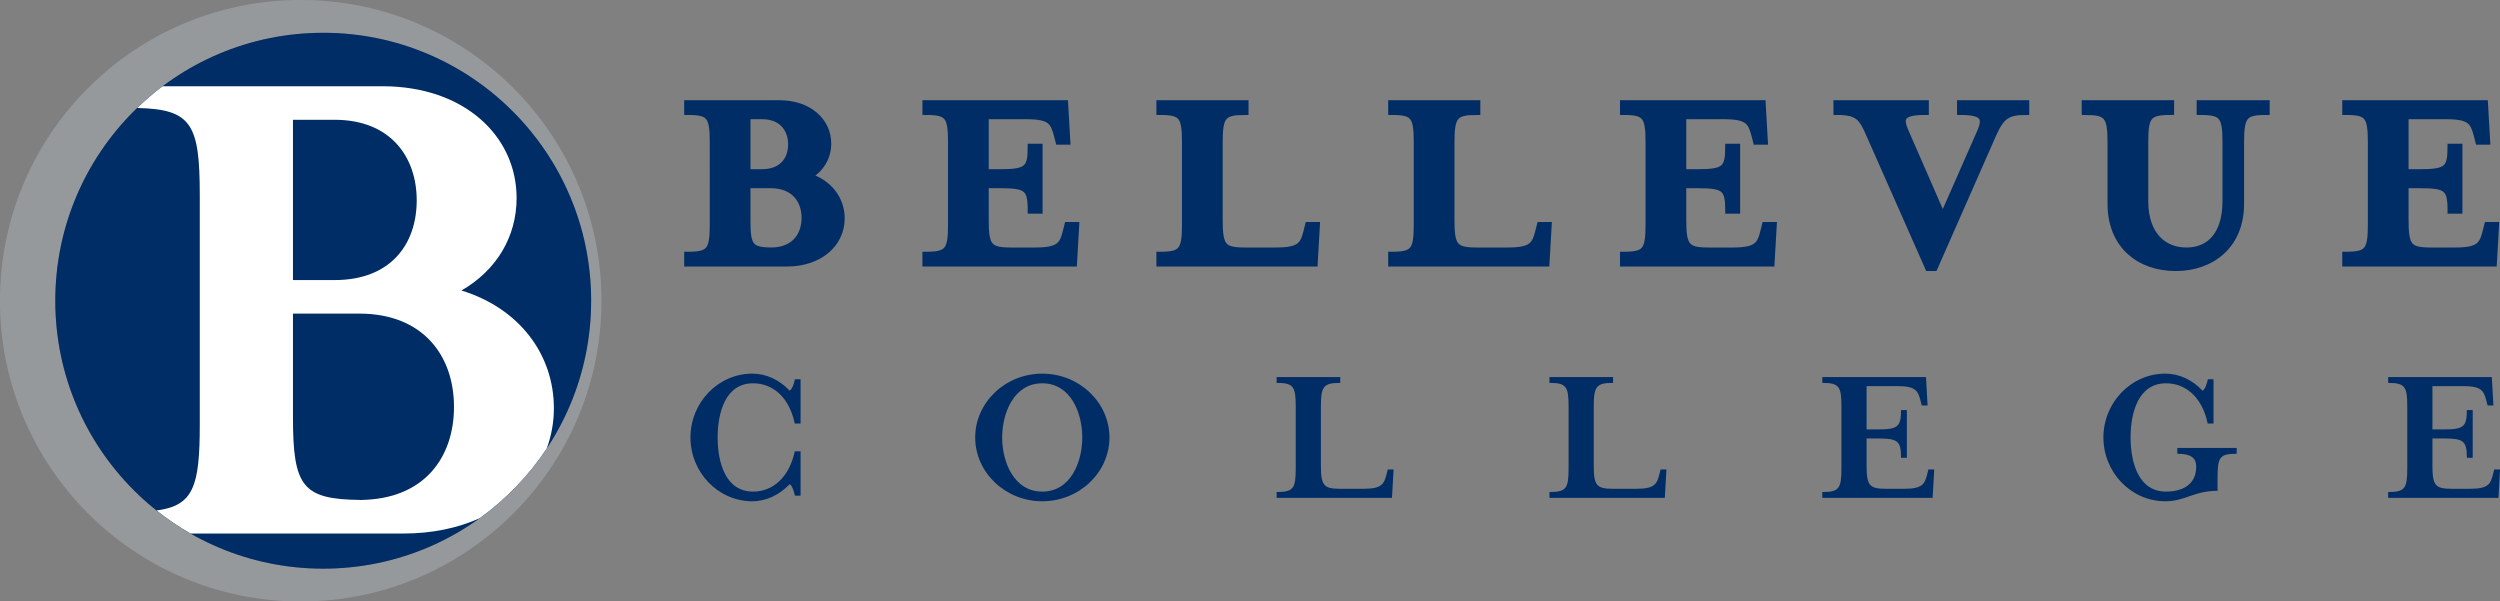 <?xml version="1.0" encoding="UTF-8" standalone="no"?>
<!-- Created with Inkscape (http://www.inkscape.org/) -->
<svg xmlns:dc="http://purl.org/dc/elements/1.1/" xmlns:cc="http://creativecommons.org/ns#" xmlns:rdf="http://www.w3.org/1999/02/22-rdf-syntax-ns#" xmlns:svg="http://www.w3.org/2000/svg" xmlns="http://www.w3.org/2000/svg" xmlns:sodipodi="http://sodipodi.sourceforge.net/DTD/sodipodi-0.dtd" xmlns:inkscape="http://www.inkscape.org/namespaces/inkscape" width="135.467mm" height="32.591mm" viewBox="0 0 135.467 32.591" version="1.1" id="svg812" inkscape:version="0.92.1 r15371" sodipodi:docname="bellevue logo.svg">
  <rect x="0" y="0" width="135.467" height="32.591" fill="#808080" stroke="none"/>
  <defs id="defs806"></defs>
  <g inkscape:label="Layer 1" inkscape:groupmode="layer" id="layer1" transform="translate(5.745,-107.591)">
    <g id="g566" transform="matrix(0.903,0,0,-0.903,37.636,134.448)">
      <path d="M 0,0 V 2.658 H -0.35 C -0.676,1.111 -1.655,0.242 -2.851,0.242 c -1.655,0 -2.126,1.751 -2.126,3.249 0,1.498 0.471,3.25 2.126,3.25 1.196,0 2.175,-0.846 2.501,-2.416 H 0 V 6.982 H -0.338 C -0.411,6.68 -0.495,6.415 -0.652,6.294 c -0.616,0.652 -1.402,1.027 -2.247,1.027 -2.042,0 -3.709,-1.728 -3.709,-3.83 0,-2.102 1.667,-3.829 3.709,-3.829 0.845,0 1.631,0.386 2.247,1.027 C -0.495,0.58 -0.411,0.29 -0.338,0 Z m 18.535,3.491 c 0,2.102 -1.812,3.83 -4.035,3.83 -2.21,0 -4.022,-1.728 -4.022,-3.83 0,-2.102 1.812,-3.829 4.022,-3.829 2.223,0 4.035,1.727 4.035,3.829 m -1.631,0 c 0,-1.462 -0.688,-3.249 -2.404,-3.249 -1.703,0 -2.404,1.787 -2.404,3.249 0,1.462 0.701,3.25 2.404,3.25 1.716,0 2.404,-1.788 2.404,-3.25 m 12.809,1.86 v -3.72 c 0,-1.208 -0.144,-1.414 -1.147,-1.414 v -0.35 h 6.922 l 0.096,1.703 h -0.35 L 35.174,1.329 C 35.017,0.689 34.884,0.411 33.772,0.411 h -1.389 c -1.003,0 -1.16,0.205 -1.16,1.413 v 3.527 c 0,1.208 0.157,1.414 1.16,1.414 v 0.35 h -3.817 v -0.35 c 1.003,0 1.147,-0.206 1.147,-1.414 m 16.373,0 v -3.72 c 0,-1.208 -0.145,-1.414 -1.147,-1.414 v -0.35 h 6.922 l 0.096,1.703 h -0.35 L 51.546,1.329 C 51.389,0.689 51.257,0.411 50.145,0.411 h -1.389 c -1.003,0 -1.16,0.205 -1.16,1.413 v 3.527 c 0,1.208 0.157,1.414 1.16,1.414 v 0.35 h -3.817 v -0.35 c 1.002,0 1.147,-0.206 1.147,-1.414 m 15.226,-5.484 h 6.619 l 0.097,1.703 h -0.35 L 67.617,1.329 C 67.46,0.689 67.327,0.411 66.216,0.411 h -1.087 c -1.003,0 -1.16,0.205 -1.16,1.413 v 1.607 h 0.665 c 1.208,0 1.401,-0.145 1.401,-1.16 h 0.35 v 2.863 h -0.35 c 0,-1.003 -0.193,-1.16 -1.401,-1.16 h -0.665 v 2.598 h 1.848 c 1.112,0 1.233,-0.278 1.402,-0.919 l 0.06,-0.241 h 0.35 l -0.096,1.703 h -6.221 v -0.35 c 1.002,0 1.147,-0.206 1.147,-1.414 v -3.72 c 0,-1.208 -0.145,-1.414 -1.147,-1.414 z M 83.748,1.74 c 0,-1.112 -0.869,-1.498 -1.812,-1.498 -1.655,0 -2.126,1.751 -2.126,3.249 0,1.498 0.471,3.25 2.126,3.25 1.196,0 2.175,-0.846 2.501,-2.416 h 0.35 V 6.982 H 84.449 C 84.377,6.68 84.292,6.415 84.135,6.294 c -0.616,0.652 -1.401,1.027 -2.247,1.027 -2.041,0 -3.708,-1.728 -3.708,-3.83 0,-2.102 1.667,-3.829 3.708,-3.829 1.208,0 1.716,0.628 3.141,0.628 v 0.821 c 0,1.208 0.145,1.402 1.148,1.402 v 0.35 h -3.564 v -0.35 c 0.833,0 1.135,-0.254 1.135,-0.773 m 11.517,-1.873 h 6.62 l 0.097,1.703 h -0.351 l -0.06,-0.241 c -0.157,-0.64 -0.29,-0.918 -1.401,-0.918 h -1.088 c -1.002,0 -1.159,0.205 -1.159,1.413 v 1.607 h 0.664 c 1.208,0 1.401,-0.145 1.401,-1.16 h 0.351 v 2.863 h -0.351 c 0,-1.003 -0.193,-1.16 -1.401,-1.16 h -0.664 v 2.598 h 1.848 c 1.111,0 1.232,-0.278 1.401,-0.919 l 0.061,-0.241 h 0.35 l -0.097,1.703 h -6.221 v -0.35 c 1.003,0 1.148,-0.206 1.148,-1.414 v -3.72 c 0,-1.208 -0.145,-1.414 -1.148,-1.414 z" style="fill:#002d65;fill-opacity:1;fill-rule:nonzero;stroke:none" id="path568" inkscape:connector-curvature="0"></path>
    </g>
    <g id="g570" transform="matrix(0.903,0,0,-0.903,36.028,121.194)">
      <path d="M 0,0 H 0.113 C -1.228,0 -1.438,0.255 -1.438,1.768 V 3.982 H 0 C 1.389,3.982 2.052,3.074 2.052,1.991 2.052,0.892 1.389,0 0,0 m -1.438,8.123 h 0.905 c 1.211,0 1.777,-0.796 1.777,-1.72 0,-0.94 -0.566,-1.704 -1.777,-1.704 H -1.438 Z M 2.213,4.476 c 0.76,0.43 1.196,1.147 1.196,1.975 0,1.322 -1.131,2.389 -2.908,2.389 H -4.992 V 8.378 c 1.341,0 1.535,-0.271 1.535,-1.864 V 1.609 c 0,-1.593 -0.194,-1.864 -1.535,-1.864 v -0.462 h 5.945 c 2.003,0 3.263,1.195 3.263,2.676 0,1.147 -0.743,2.134 -2.003,2.517 m 7.092,-5.193 h 8.853 l 0.129,2.246 H 17.819 L 17.738,1.211 C 17.528,0.366 17.35,0 15.864,0 H 14.41 c -1.341,0 -1.551,0.271 -1.551,1.864 v 2.118 h 0.889 c 1.615,0 1.874,-0.191 1.874,-1.529 h 0.468 v 3.775 h -0.468 c 0,-1.322 -0.259,-1.529 -1.874,-1.529 h -0.889 v 3.424 h 2.472 c 1.486,0 1.648,-0.366 1.874,-1.21 l 0.081,-0.319 h 0.468 L 17.625,8.84 H 9.305 V 8.378 c 1.341,0 1.535,-0.271 1.535,-1.864 V 1.609 c 0,-1.593 -0.194,-1.864 -1.535,-1.864 z M 24.879,6.514 V 1.609 c 0,-1.593 -0.194,-1.864 -1.535,-1.864 v -0.462 h 9.257 L 32.73,1.529 H 32.261 L 32.181,1.211 C 31.971,0.366 31.793,0 30.307,0 h -1.858 c -1.341,0 -1.551,0.271 -1.551,1.864 v 4.65 c 0,1.593 0.21,1.864 1.551,1.864 V 8.84 H 23.344 V 8.378 c 1.341,0 1.535,-0.271 1.535,-1.864 m 13.909,0 V 1.609 c 0,-1.593 -0.194,-1.864 -1.535,-1.864 v -0.462 h 9.257 l 0.129,2.246 H 46.171 L 46.09,1.211 C 45.88,0.366 45.702,0 44.216,0 h -1.858 c -1.341,0 -1.551,0.271 -1.551,1.864 v 4.65 c 0,1.593 0.21,1.864 1.551,1.864 V 8.84 H 37.253 V 8.378 c 1.341,0 1.535,-0.271 1.535,-1.864 m 12.375,-7.231 h 8.853 l 0.129,2.246 H 59.676 L 59.596,1.211 C 59.386,0.366 59.208,0 57.722,0 h -1.454 c -1.341,0 -1.551,0.271 -1.551,1.864 v 2.118 h 0.888 c 1.616,0 1.874,-0.191 1.874,-1.529 h 0.469 v 3.775 h -0.469 c 0,-1.322 -0.258,-1.529 -1.874,-1.529 h -0.888 v 3.424 h 2.471 c 1.487,0 1.648,-0.366 1.874,-1.21 l 0.081,-0.319 h 0.469 L 59.482,8.84 H 51.163 V 8.378 c 1.341,0 1.534,-0.271 1.534,-1.864 V 1.609 c 0,-1.593 -0.193,-1.864 -1.534,-1.864 z M 75.298,8.378 V 8.84 H 71.389 V 8.378 c 1.34,0 1.583,-0.35 1.211,-1.21 L 70.322,1.991 68.061,7.168 c -0.372,0.844 -0.21,1.21 1.211,1.21 V 8.84 H 63.973 V 8.378 c 1.293,0 1.519,-0.366 1.971,-1.402 l 3.522,-7.964 h 0.339 l 3.506,7.964 c 0.501,1.131 0.872,1.402 1.987,1.402 M 87.317,6.514 V 3.01 C 87.317,0.956 86.332,0 84.943,0 83.553,0 82.439,0.956 82.439,3.01 v 3.504 c 0,1.593 0.194,1.864 1.551,1.864 V 8.84 H 78.868 V 8.378 c 1.341,0 1.551,-0.271 1.551,-1.864 V 2.835 c 0,-2.501 1.729,-3.823 3.877,-3.823 2.133,0 3.894,1.322 3.894,3.823 v 3.679 c 0,1.593 0.194,1.864 1.535,1.864 V 8.84 H 85.767 V 8.378 c 1.357,0 1.55,-0.271 1.55,-1.864 m 7.189,-7.231 h 8.853 l 0.129,2.246 H 103.02 L 102.939,1.211 C 102.729,0.366 102.551,0 101.065,0 H 99.611 C 98.27,0 98.06,0.271 98.06,1.864 v 2.118 h 0.889 c 1.615,0 1.874,-0.191 1.874,-1.529 h 0.468 v 3.775 h -0.468 c 0,-1.322 -0.259,-1.529 -1.874,-1.529 H 98.06 v 3.424 h 2.472 c 1.486,0 1.648,-0.366 1.874,-1.21 l 0.081,-0.319 h 0.468 l -0.129,2.246 h -8.32 V 8.378 c 1.341,0 1.535,-0.271 1.535,-1.864 V 1.609 c 0,-1.593 -0.194,-1.864 -1.535,-1.864 z" style="fill:#002d65;fill-opacity:1;fill-rule:nonzero;stroke:none" id="path572" inkscape:connector-curvature="0"></path>
    </g>
    <g id="g574" transform="matrix(0.903,0,0,-0.903,36.028,121.194)">
      <path d="M 0,0 H 0.113 C -1.228,0 -1.438,0.255 -1.438,1.768 V 3.982 H 0 C 1.389,3.982 2.052,3.074 2.052,1.991 2.052,0.892 1.389,0 0,0 Z m -1.438,8.123 h 0.905 c 1.211,0 1.777,-0.796 1.777,-1.72 0,-0.94 -0.566,-1.704 -1.777,-1.704 H -1.438 Z M 2.213,4.476 c 0.76,0.43 1.196,1.147 1.196,1.975 0,1.322 -1.131,2.389 -2.908,2.389 H -4.992 V 8.378 c 1.341,0 1.535,-0.271 1.535,-1.864 V 1.609 c 0,-1.593 -0.194,-1.864 -1.535,-1.864 v -0.462 h 5.945 c 2.003,0 3.263,1.195 3.263,2.676 0,1.147 -0.743,2.134 -2.003,2.517 z m 7.092,-5.193 h 8.853 l 0.129,2.246 H 17.819 L 17.738,1.211 C 17.528,0.366 17.35,0 15.864,0 H 14.41 c -1.341,0 -1.551,0.271 -1.551,1.864 v 2.118 h 0.889 c 1.615,0 1.874,-0.191 1.874,-1.529 h 0.468 v 3.775 h -0.468 c 0,-1.322 -0.259,-1.529 -1.874,-1.529 h -0.889 v 3.424 h 2.472 c 1.486,0 1.648,-0.366 1.874,-1.21 l 0.081,-0.319 h 0.468 L 17.625,8.84 H 9.305 V 8.378 c 1.341,0 1.535,-0.271 1.535,-1.864 V 1.609 c 0,-1.593 -0.194,-1.864 -1.535,-1.864 z M 24.879,6.514 V 1.609 c 0,-1.593 -0.194,-1.864 -1.535,-1.864 v -0.462 h 9.257 L 32.73,1.529 H 32.261 L 32.181,1.211 C 31.971,0.366 31.793,0 30.307,0 h -1.858 c -1.341,0 -1.551,0.271 -1.551,1.864 v 4.65 c 0,1.593 0.21,1.864 1.551,1.864 V 8.84 H 23.344 V 8.378 c 1.341,0 1.535,-0.271 1.535,-1.864 z m 13.909,0 V 1.609 c 0,-1.593 -0.194,-1.864 -1.535,-1.864 v -0.462 h 9.257 l 0.129,2.246 H 46.171 L 46.09,1.211 C 45.88,0.366 45.702,0 44.216,0 h -1.858 c -1.341,0 -1.551,0.271 -1.551,1.864 v 4.65 c 0,1.593 0.21,1.864 1.551,1.864 V 8.84 H 37.253 V 8.378 c 1.341,0 1.535,-0.271 1.535,-1.864 z m 12.375,-7.231 h 8.853 l 0.129,2.246 H 59.676 L 59.596,1.211 C 59.386,0.366 59.208,0 57.722,0 h -1.454 c -1.341,0 -1.551,0.271 -1.551,1.864 v 2.118 h 0.888 c 1.616,0 1.874,-0.191 1.874,-1.529 h 0.469 v 3.775 h -0.469 c 0,-1.322 -0.258,-1.529 -1.874,-1.529 h -0.888 v 3.424 h 2.471 c 1.487,0 1.648,-0.366 1.874,-1.21 l 0.081,-0.319 h 0.469 L 59.482,8.84 H 51.163 V 8.378 c 1.341,0 1.534,-0.271 1.534,-1.864 V 1.609 c 0,-1.593 -0.193,-1.864 -1.534,-1.864 z M 75.298,8.378 V 8.84 H 71.389 V 8.378 c 1.34,0 1.583,-0.35 1.211,-1.21 L 70.322,1.991 68.061,7.168 c -0.372,0.844 -0.21,1.21 1.211,1.21 V 8.84 H 63.973 V 8.378 c 1.293,0 1.519,-0.366 1.971,-1.402 l 3.522,-7.964 h 0.339 l 3.506,7.964 c 0.501,1.131 0.872,1.402 1.987,1.402 z M 87.317,6.514 V 3.01 C 87.317,0.956 86.332,0 84.943,0 83.553,0 82.439,0.956 82.439,3.01 v 3.504 c 0,1.593 0.194,1.864 1.551,1.864 V 8.84 H 78.868 V 8.378 c 1.341,0 1.551,-0.271 1.551,-1.864 V 2.835 c 0,-2.501 1.729,-3.823 3.877,-3.823 2.133,0 3.894,1.322 3.894,3.823 v 3.679 c 0,1.593 0.194,1.864 1.535,1.864 V 8.84 H 85.767 V 8.378 c 1.357,0 1.55,-0.271 1.55,-1.864 z m 7.189,-7.231 h 8.853 l 0.129,2.246 H 103.02 L 102.939,1.211 C 102.729,0.366 102.551,0 101.065,0 H 99.611 C 98.27,0 98.06,0.271 98.06,1.864 v 2.118 h 0.889 c 1.615,0 1.874,-0.191 1.874,-1.529 h 0.468 v 3.775 h -0.468 c 0,-1.322 -0.259,-1.529 -1.874,-1.529 H 98.06 v 3.424 h 2.472 c 1.486,0 1.648,-0.366 1.874,-1.21 l 0.081,-0.319 h 0.468 l -0.129,2.246 h -8.32 V 8.378 c 1.341,0 1.535,-0.271 1.535,-1.864 V 1.609 c 0,-1.593 -0.194,-1.864 -1.535,-1.864 z" style="fill:none;stroke:#002d65;stroke-width:0.424;stroke-linecap:butt;stroke-linejoin:miter;stroke-miterlimit:4;stroke-dasharray:none;stroke-opacity:1" id="path576" inkscape:connector-curvature="0"></path>
    </g>
    <g id="g578" transform="matrix(0.903,0,0,-0.903,26.846,123.887)">
      <path d="m 0,0 c 0,9.967 -8.08,18.047 -18.047,18.047 -9.967,0 -18.047,-8.08 -18.047,-18.047 0,-9.967 8.08,-18.047 18.047,-18.047 C -8.08,-18.047 0,-9.967 0,0 m -0.619,0 c 0,-8.88 -7.198,-16.078 -16.078,-16.078 -8.88,0 -16.078,7.198 -16.078,16.078 0,8.88 7.198,16.078 16.078,16.078 8.88,0 16.078,-7.198 16.078,-16.078" style="fill:#96999c;fill-opacity:1;fill-rule:nonzero;stroke:none" id="path580" inkscape:connector-curvature="0"></path>
    </g>
    <g id="g582" transform="matrix(0.903,0,0,-0.903,11.769,138.405)">
      <path d="m 0,0 c 8.88,0 16.078,7.198 16.078,16.078 0,8.88 -7.198,16.079 -16.078,16.079 -8.88,0 -16.078,-7.199 -16.078,-16.079 C -16.078,7.198 -8.88,0 0,0" style="fill:#002d65;fill-opacity:1;fill-rule:nonzero;stroke:none" id="path584" inkscape:connector-curvature="0"></path>
    </g>
    <g id="g586" transform="matrix(0.903,0,0,-0.903,14.977,112.264)">
      <path d="m 0,0 h -13.188 c -0.536,-0.402 -1.044,-0.84 -1.525,-1.305 3.259,-0.074 3.753,-0.963 3.753,-5.226 V -20.31 c 0,-3.695 -0.372,-4.854 -2.592,-5.147 0.643,-0.511 1.326,-0.974 2.043,-1.384 H 1.253 c 1.746,0 3.288,0.334 4.582,0.919 1.584,1.142 2.952,2.563 4.03,4.193 0.274,0.755 0.424,1.561 0.424,2.403 0,3.221 -2.058,5.995 -5.547,7.069 2.102,1.207 3.31,3.221 3.31,5.547 C 8.052,-2.997 4.921,0 0,0 m -5.368,-13.644 h 3.981 c 3.847,0 5.682,-2.55 5.682,-5.592 0,-3.065 -1.811,-5.554 -5.604,-5.589 0.08,0 0.153,-0.003 0.235,-0.003 h -0.313 c 0.027,0 0.052,0.003 0.078,0.003 -3.495,0.033 -4.059,0.807 -4.059,4.963 z m 2.505,11.631 c 3.355,0 4.921,-2.237 4.921,-4.831 0,-2.64 -1.566,-4.787 -4.921,-4.787 h -2.505 v 9.618 z" style="fill:#ffffff;fill-opacity:1;fill-rule:nonzero;stroke:none" id="path588" inkscape:connector-curvature="0"></path>
    </g>
  </g>
</svg>
